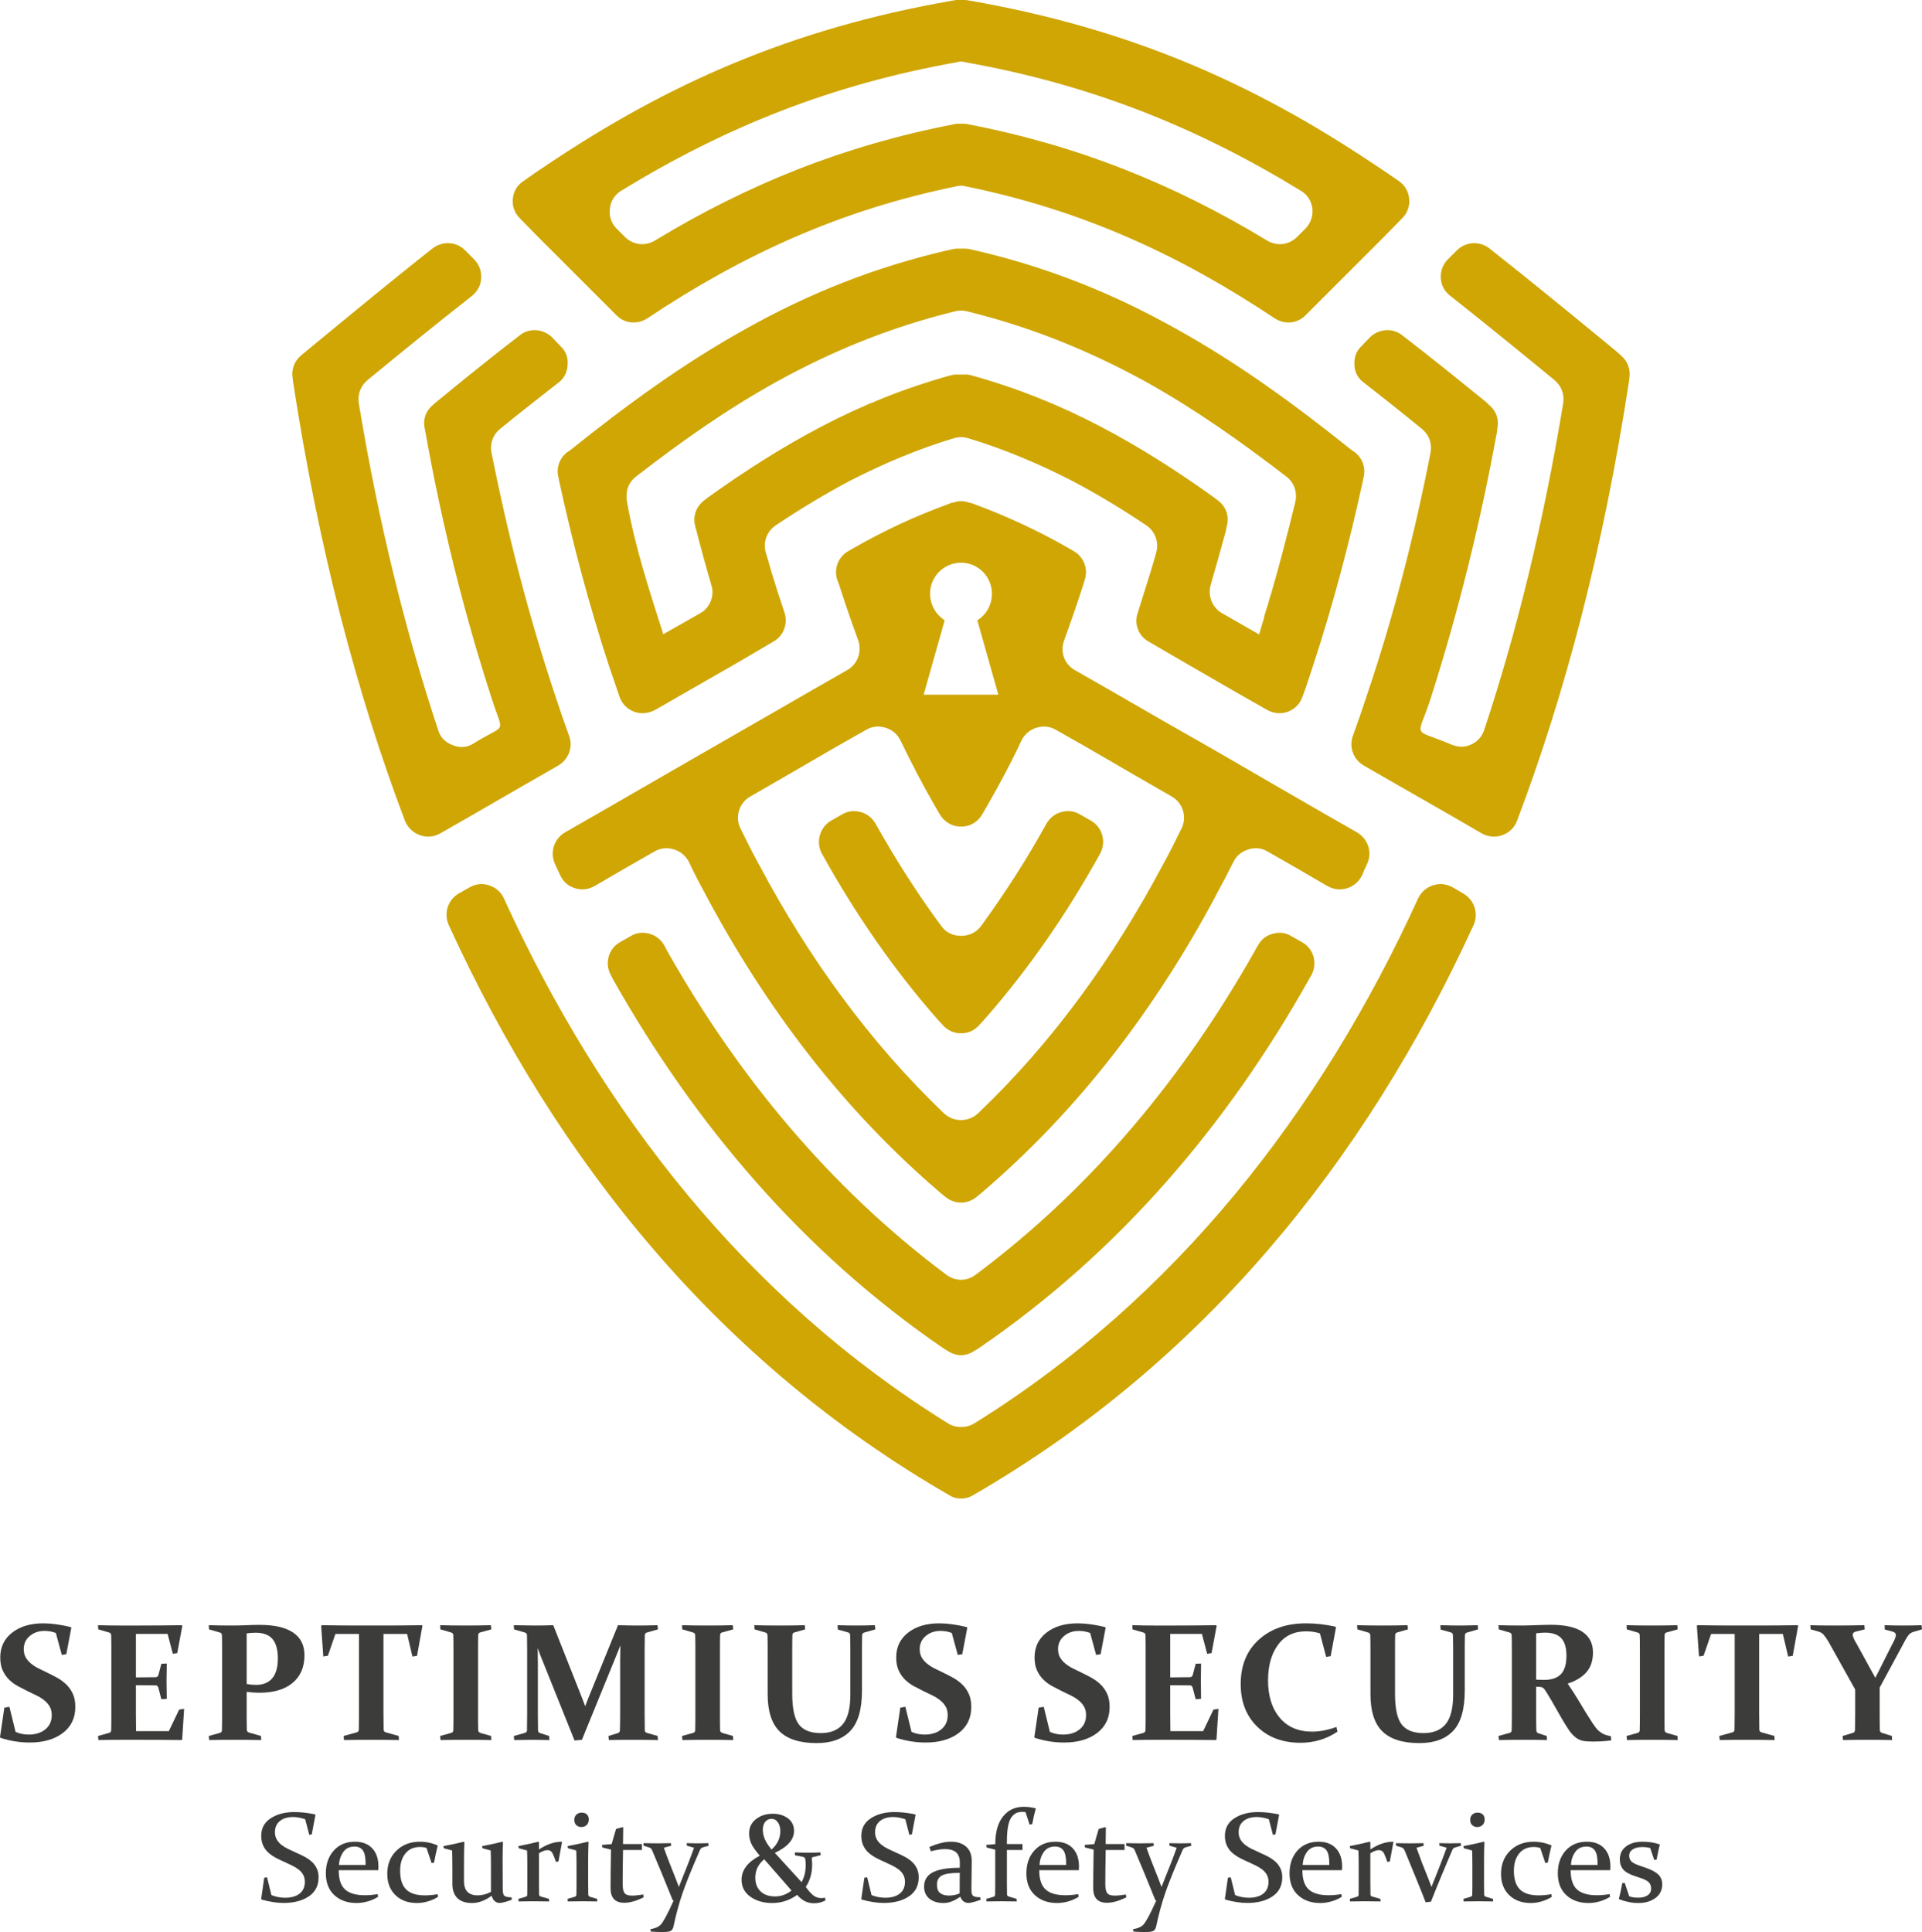 <svg xmlns="http://www.w3.org/2000/svg" id="a" width="291.38mm" height="292.901mm" viewBox="0 0 825.96 830.271"><defs><style>.b{fill:#cfa604;fill-rule:evenodd;}.b,.c{stroke-width:0px;}.c{fill:#3c3c3b;}</style></defs><path class="b" d="M216.56,386.113c-1.222-2.749-3.515-4.737-6.419-5.656-2.904-.917-5.809-.61-8.408.919l-4.587,2.599c-4.736,2.751-6.571,8.56-4.278,13.602,46.773,102.261,116.629,188.165,214.914,244.875,1.683,1.069,3.365,1.527,5.198,1.527s3.671-.458,5.35-1.527c98.133-56.71,167.986-142.614,214.917-244.875,2.291-5.042.305-10.851-4.434-13.602l-4.434-2.599c-2.748-1.529-5.656-1.836-8.563-.919-2.901.919-5.039,2.907-6.413,5.656-41.886,91.868-104.405,171.961-190.767,225.617-1.833,1.069-3.671,1.527-5.656,1.527-1.833,0-3.82-.458-5.503-1.527-86.515-53.656-149.034-133.749-190.917-225.617"></path><path class="b" d="M601.451,337.813l22.928,13.144,12.381,7.185c2.753,1.528,5.807,1.836,8.867.764,2.902-1.072,5.198-3.209,6.267-6.114,20.638-54.416,37.141-116.934,48.147-188.931l.153-1.374c.616-3.821-.764-7.336-3.665-9.782l-1.68-1.53c-18.958-15.59-36.994-30.417-54.877-44.483-4.129-3.206-10.09-2.901-13.913.92l-3.818,3.82c-2.143,2.141-3.212,4.893-3.06,8.102.153,3.057,1.527,5.655,4.129,7.644,14.518,11.464,29.348,23.539,44.788,36.224,2.901,2.45,4.276,6.114,3.664,9.938-8.556,51.817-20.021,98.438-33.934,140.321-1.068,3.209-3.207,5.35-6.267,6.574-3.054,1.222-6.113.611-9.015-.766-16.05-6.572-13.301-1.988-7.799-19.108,12.075-37.754,21.554-76.273,28.584-114.947l.153-1.527c.769-3.823-.611-7.49-3.666-9.937l-1.068-1.069c-12.233-9.936-24.156-19.565-36.077-28.736-4.129-3.365-10.09-2.904-13.909.763l-3.67,3.823c-2.291,2.138-3.206,4.89-3.054,8.1.153,3.212,1.527,5.808,4.124,7.643,8.256,6.419,16.509,12.994,24.918,19.872,3.054,2.445,4.429,6.266,3.665,10.242-6.877,35.308-15.892,70.464-27.514,104.704-1.834,5.656-3.818,11.312-5.804,16.814-1.837,4.892.148,10.243,4.582,12.84l15.44,8.867Z"></path><path class="b" d="M316.527,284.771l-22.776,13.299,22.776-13.299Z"></path><path class="b" d="M202.802,127.178c-14.674,11.464-29.5,23.539-44.937,36.224-2.905,2.45-4.282,6.114-3.669,9.938,8.558,51.817,20.175,98.438,34.085,140.321.919,3.209,3.057,5.35,6.269,6.574,3.055,1.222,6.114,1.07,9.018-.766,14.369-9.018,12.839-3.21,7.796-19.108-12.229-37.6-21.706-76.273-28.583-114.947l-.308-1.527c-.764-3.823.613-7.49,3.667-9.937l1.225-1.069c12.075-9.936,23.999-19.565,35.922-28.736,4.126-3.365,10.087-2.904,13.907.763l3.671,3.823c2.29,2.138,3.362,4.89,3.057,8.1-.153,3.212-1.53,5.808-3.973,7.643-8.257,6.42-16.662,12.994-25.069,19.872-3.057,2.445-4.434,6.266-3.668,10.242,7.03,35.308,16.048,70.464,27.512,104.704,1.835,5.656,3.821,11.312,5.809,16.814,1.835,4.893-.153,10.243-4.584,12.84l-15.44,8.867-22.776,13.144-12.533,7.185c-2.752,1.528-5.809,1.836-8.715.764-3.055-1.072-5.195-3.209-6.42-6.114-20.634-54.416-37.144-116.934-48.147-188.931l-.152-1.374c-.614-3.821.763-7.336,3.667-9.782l1.835-1.53c18.953-15.59,36.836-30.417,54.72-44.483,4.129-3.206,10.242-2.901,13.913.92l3.82,3.82c2.141,2.141,3.21,4.893,3.056,8.102-.152,3.057-1.528,5.655-3.975,7.644"></path><path class="b" d="M509.432,284.771l22.776,13.299-22.776-13.299Z"></path><path class="b" d="M412.979,516.806c2.444,0,4.892-.917,6.878-2.596l1.685-1.375c42.033-35.772,75.204-79.641,101.034-128.096.153-.305.305-.611.458-.917,2.448-4.434,4.739-8.867,7.03-13.452,1.227-2.598,3.518-4.431,6.424-5.35,2.902-.916,5.656-.61,8.253.919l12.838,7.335,12.844,7.489c2.748,1.53,5.656,1.835,8.557.919,2.907-.919,5.045-2.904,6.419-5.656.611-1.682,1.38-3.209,2.143-4.892,2.291-4.889.306-10.698-4.433-13.452l-14.677-8.404-22.775-13.147-22.928-13.299-22.776-12.992-23.081-13.299-14.976-8.56c-4.587-2.599-6.42-7.946-4.587-12.838,2.901-7.95,5.656-15.899,8.252-24.001l.61-1.987c1.533-4.737-.457-9.935-4.892-12.381l-1.832-1.069c-6.572-3.823-13.449-7.338-20.327-10.548-6.883-3.209-13.913-6.114-21.402-8.865-.305,0-.457-.153-.61-.153l-1.222-.305c-.921-.306-1.99-.458-2.907-.458-.916,0-1.832.152-2.904.458l-1.224.305c-.153,0-.305.153-.459.153-7.488,2.751-14.673,5.656-21.551,8.865-6.88,3.21-13.604,6.725-20.329,10.548l-1.835,1.069c-4.432,2.446-6.419,7.644-4.889,12.381l.763,1.987c2.596,8.102,5.35,16.051,8.252,24.001,1.682,4.892-.153,10.239-4.737,12.838l-14.979,8.56-23.081,13.299-22.623,12.992-23.081,13.299-22.776,13.147-14.676,8.404c-4.737,2.754-6.572,8.563-4.431,13.452.764,1.683,1.529,3.21,2.293,4.892,1.221,2.752,3.363,4.737,6.267,5.656,3.057.916,5.808.611,8.559-.919l12.841-7.489,12.839-7.335c2.599-1.529,5.503-1.835,8.407-.919,2.905.919,5.043,2.752,6.419,5.35,2.142,4.585,4.434,9.018,6.881,13.452.153.306.305.612.458.917,25.832,48.455,59.001,92.324,101.037,128.096l1.682,1.375c1.985,1.679,4.431,2.596,6.877,2.596M412.979,241.819c7.336,0,13.297,5.961,13.297,13.297,0,4.892-2.444,9.02-6.267,11.464l9.021,31.949h-32.102l9.021-31.949c-3.671-2.444-6.266-6.572-6.266-11.464,0-7.336,5.96-13.297,13.296-13.297M412.979,355.239c3.976,0,7.183-1.989,9.174-5.351l2.291-3.975c5.197-9.018,10.089-18.189,14.523-27.665,1.375-2.752,3.513-4.587,6.419-5.504,2.902-.918,5.809-.613,8.405.917l12.686,7.185,22.928,13.297,14.066,8.101c4.892,2.752,6.724,8.866,4.281,13.758-2.449,5.045-4.892,9.937-7.494,14.674-.305.614-.61,1.224-.916,1.683-20.937,39.284-46.925,75.509-79.027,106.081-2.138,1.988-4.734,2.904-7.336,2.904-2.598,0-5.197-.916-7.336-2.904-31.948-30.572-58.086-66.797-79.027-106.081-.305-.459-.61-1.069-.915-1.683-2.602-4.737-5.046-9.629-7.491-14.674-2.447-4.892-.612-11.006,4.278-13.758l14.063-8.101,22.928-13.297,12.689-7.185c2.598-1.53,5.502-1.835,8.407-.917,2.904.917,5.042,2.752,6.419,5.504,4.585,9.476,9.324,18.647,14.521,27.665l2.293,3.975c1.989,3.362,5.351,5.351,9.171,5.351"></path><path class="b" d="M412.979,187.861c1.069,0,1.986.153,3.055.458,15.745,4.739,30.421,11.006,44.481,18.192,11.006,5.808,21.707,12.227,32.102,19.258,3.823,2.598,5.504,7.185,4.282,11.616-.764,2.907-1.685,5.656-2.449,8.41-1.833,5.961-3.665,11.77-5.503,17.578-1.679,4.737.305,9.934,4.74,12.381l15.745,9.17,22.776,13.147,12.38,7.03c2.749,1.53,5.809,1.835,8.867.764,3.055-1.222,5.193-3.363,6.267-6.42,1.68-4.433,3.055-8.865,4.582-13.449,8.562-26.14,15.593-52.737,21.401-79.485l.305-1.53c.916-3.974-.458-7.949-3.665-10.545l-1.379-.919c-24.609-19.719-48.911-37.45-75.663-52.276-26.446-14.827-55.03-26.596-88.195-34.087-.917-.153-1.527-.308-2.448-.308h-3.361c-.766,0-1.53.155-2.293.308-33.171,7.491-61.907,19.26-88.351,34.087-26.751,14.826-51.054,32.557-75.665,52.276l-1.374.919c-3.21,2.596-4.587,6.571-3.668,10.545l.306,1.53c5.808,26.748,12.839,53.345,21.398,79.485,1.53,4.584,3.057,9.016,4.587,13.449,1.069,3.057,3.21,5.198,6.266,6.42,3.057,1.071,6.114.766,9.019-.764l12.227-7.03,22.929-13.147,15.592-9.17c4.432-2.447,6.419-7.644,4.892-12.381-1.987-5.808-3.822-11.617-5.656-17.578-.766-2.754-1.529-5.503-2.445-8.41-1.225-4.431.458-9.018,4.279-11.616,10.547-7.031,21.095-13.45,32.101-19.258,14.061-7.186,28.737-13.453,44.479-18.192,1.072-.305,1.989-.458,3.057-.458M412.979,133.445c.764,0,1.681.153,2.444.305,28.741,7.031,53.808,17.578,77.194,30.42,20.79,11.616,40.354,25.374,60.228,40.658,3.359,2.599,4.734,6.727,3.818,10.854-3.208,13.146-6.573,26.29-10.395,39.434l-.153.308-1.222,4.279-1.527,4.892c0,.305-.152.611-.152.916l-2.144,7.186-.148-.153-15.745-9.018c-4.281-2.447-6.266-7.491-4.892-12.231,2.291-7.796,4.434-15.59,6.572-23.386l.305-1.682c1.222-4.432-.305-8.71-3.975-11.311l-1.375-1.07c-15.745-11.311-31.949-21.706-49.222-30.721-16.967-8.869-35.003-16.205-54.719-21.707-.916-.305-1.837-.459-2.906-.459h-3.971c-1.072,0-1.835.154-2.907.459-19.716,5.502-37.754,12.838-54.721,21.707-17.274,9.015-33.474,19.41-49.219,30.721l-1.375,1.07c-3.517,2.601-5.198,6.879-3.976,11.311l.459,1.682c1.987,7.796,4.128,15.59,6.419,23.386,1.53,4.74-.459,9.784-4.737,12.231l-15.899,9.018c-6.113-19.107-12.075-37.296-15.589-56.862-.764-4.279.457-8.255,3.82-10.854,19.718-15.284,39.285-29.042,60.225-40.658,23.234-12.842,48.302-23.389,77.039-30.42.766-.152,1.683-.305,2.446-.305"></path><path class="b" d="M412.979,79.791c.764,0,1.374.152,2.138.308,49.527,10.087,91.408,29.195,132.683,56.707,4.276,2.752,9.779,2.293,13.296-1.374l12.687-12.689,20.637-20.635,8.099-8.254c2.297-2.291,3.365-5.198,3.06-8.407-.306-3.211-1.833-5.809-4.435-7.644-3.975-2.749-7.793-5.351-11.769-7.947C539.849,36.839,486.961,12.383,416.034.156c-.611-.155-1.069-.155-1.681-.155h-2.596c-.763,0-1.224,0-1.835.155-70.925,12.228-123.812,36.683-173.338,69.701-3.974,2.596-7.794,5.198-11.618,7.947-2.751,1.835-4.279,4.433-4.587,7.644-.305,3.209.767,6.116,3.06,8.407l8.1,8.254,20.637,20.635,12.686,12.689c3.517,3.667,9.173,4.126,13.299,1.374,41.27-27.512,83.306-46.62,132.678-56.707.766-.156,1.53-.308,2.14-.308M412.979,26.443c.611,0,1.222.153,1.833.306,54.114,9.632,99.665,27.973,144.147,55.182,2.901,1.68,4.581,4.434,5.04,7.641.305,3.365-.764,6.422-3.055,8.716l-3.518,3.515c-3.512,3.514-8.71,4.126-12.991,1.529-40.048-24.305-81.318-40.813-127.938-49.832-.769-.152-1.38-.305-1.991-.305h-2.901c-.766,0-1.377.153-2.141.305-46.47,9.019-87.892,25.527-127.94,49.832-4.282,2.597-9.476,1.985-12.992-1.529l-3.518-3.515c-2.29-2.294-3.362-5.351-2.904-8.716.306-3.207,2.141-5.961,4.893-7.641,44.479-27.209,90.03-45.55,144.144-55.182.61-.153,1.222-.306,1.832-.306"></path><path class="b" d="M412.979,582.383c2.138,0,4.129-.764,5.961-1.991l1.527-.916c60.687-41.423,107.001-96.299,142.004-158.51.306-.613.611-1.224,1.069-1.835,2.754-5.045,1.075-11.464-3.971-14.216l-4.587-2.599c-2.442-1.527-5.197-1.832-7.95-1.069-2.903.764-5.04,2.447-6.42,5.046-.458.61-.763,1.222-1.069,1.832-30.416,53.958-69.701,101.955-120.298,139.712-1.832,1.375-3.969,2.139-6.266,2.139-2.14,0-4.433-.764-6.266-2.139-50.443-37.757-89.881-85.754-120.297-139.712-.306-.61-.611-1.222-.917-1.832-1.529-2.599-3.67-4.282-6.422-5.046-2.903-.763-5.655-.458-8.101,1.069l-4.584,2.599c-4.892,2.752-6.728,9.171-3.82,14.216.305.611.61,1.222.915,1.835,35.156,62.211,81.471,117.087,142.004,158.51l1.527.916c1.833,1.227,3.976,1.991,5.961,1.991"></path><path class="b" d="M412.979,444.047c3.212,0,5.809-1.224,7.947-3.667l1.991-2.142c19.104-21.706,35.614-45.703,49.832-71.383,2.749-5.045,1.069-11.311-3.977-14.215l-4.585-2.599c-2.444-1.527-5.199-1.836-8.1-1.07-2.754.764-4.892,2.444-6.425,5.043-8.404,15.285-17.883,29.961-28.12,44.024-2.143,2.751-5.045,4.126-8.563,4.126-3.362,0-6.419-1.375-8.407-4.126-10.392-14.063-19.719-28.739-28.278-44.024-1.528-2.599-3.668-4.279-6.42-5.043-2.904-.766-5.502-.457-8.102,1.07l-4.586,2.599c-4.89,2.904-6.725,9.17-3.973,14.215,14.215,25.68,30.724,49.677,49.829,71.383l1.988,2.142c2.141,2.443,4.892,3.667,7.949,3.667"></path><path class="c" d="M131.142,781.784c-1.886-.628-3.619-.942-5.2-.942-2.37,0-4.26.576-5.669,1.724-1.41,1.148-2.115,2.746-2.115,4.796,0,1.167.247,2.189.741,3.07.494.88,1.159,1.653,1.993,2.318.836.662,1.782,1.256,2.843,1.776,1.059.52,2.155,1.034,3.285,1.536,1.24.539,2.443,1.109,3.611,1.709,1.167.603,2.221,1.308,3.165,2.115.942.809,1.696,1.779,2.262,2.909.565,1.133.849,2.454.849,3.962,0,3.571-1.397,6.302-4.189,8.189-2.794,1.884-6.408,2.826-10.842,2.826-2.856,0-6.017-.483-9.482-1.453l-.162-.215,1.319-9.159,1.213-.188,1.886,7.647c1.902.758,3.853,1.133,5.844,1.133,2.677,0,4.764-.591,6.264-1.779,1.499-1.182,2.249-2.873,2.249-5.061,0-1.152-.242-2.162-.727-3.033-.485-.871-1.136-1.619-1.953-2.25-.818-.628-1.747-1.198-2.788-1.709-1.042-.511-2.12-1.019-3.232-1.524-1.258-.535-2.479-1.12-3.664-1.748-1.185-.628-2.258-1.361-3.218-2.195-.963-.838-1.729-1.86-2.305-3.073-.574-1.213-.862-2.626-.862-4.242,0-3.251,1.361-5.766,4.082-7.542,2.72-1.777,6.091-2.666,10.115-2.666,2.837,0,5.809.332,8.917.994l.188.191-1.589,8.404-1.077.188-1.752-6.708Z"></path><path class="c" d="M162.469,815.134c-1.526.951-3.097,1.635-4.714,2.047-1.616.413-3.115.619-4.497.619-3.952,0-7.144-1.127-9.578-3.38-2.433-2.254-3.649-5.384-3.649-9.387,0-3.989,1.134-7.246,3.405-9.78,2.27-2.531,5.304-3.796,9.103-3.796,3.183,0,5.66.945,7.433,2.842,1.773,1.893,2.66,4.51,2.66,7.85,0,.505-.028,1.016-.082,1.536h-16.998c0,3.861.907,6.622,2.722,8.284,1.813,1.66,4.65,2.491,8.512,2.491,1.724,0,3.565-.16,5.523-.486l.16,1.16ZM157.109,801.45v-.81c0-2.549-.4-4.371-1.201-5.467-.8-1.096-1.991-1.644-3.574-1.644-2.092,0-3.693.773-4.801,2.318-1.108,1.545-1.731,3.411-1.873,5.603h11.449Z"></path><path class="c" d="M188.247,815.134c-1.113.754-2.491,1.385-4.134,1.899-1.643.511-3.273.767-4.889.767-3.879,0-6.982-1.136-9.307-3.408-2.325-2.272-3.488-5.301-3.488-9.091,0-4.113,1.315-7.447,3.946-10.008,2.63-2.558,5.984-3.836,10.062-3.836,2.638,0,5.198.536,7.676,1.613-.593,2.407-1.122,4.867-1.59,7.382l-1.05.161-2.182-6.465c-.825-.287-1.76-.431-2.802-.431-2.675,0-4.767.935-6.276,2.801-1.508,1.869-2.262,4.338-2.262,7.41,0,3.608.852,6.277,2.56,8.001,1.705,1.724,4.406,2.586,8.107,2.586,1.705,0,3.529-.172,5.469-.514l.16,1.133Z"></path><path class="c" d="M211.275,814.675c-2.806,2.084-5.611,3.125-8.415,3.125-2.823,0-4.94-.718-6.353-2.155-1.411-1.438-2.116-3.457-2.116-6.062v-5.711c0-3.842-.037-6.723-.108-8.647l-3.582-.967-.135-.917c3.146-.576,6.063-1.204,8.753-1.884l.244.187c-.108,2.1-.162,4.803-.162,8.106v8.568c0,2.173.511,3.749,1.532,4.728,1.02.979,2.462,1.469,4.327,1.469,1.862,0,3.771-.496,5.724-1.484v-11.474c0-2.515-.037-4.624-.108-6.332l-3.555-.967-.134-.917c3.126-.576,6.035-1.204,8.726-1.884l.243.187c-.108,2.155-.162,4.911-.162,8.269,0,6.518.017,10.498.054,11.933.017.739.071,1.33.162,1.779.089.45.26.794.511,1.038.252.24.625.412,1.119.511.493.098,1.153.157,1.979.175l.134,1.05c-.825.323-1.777.634-2.855.93-1.077.295-1.815.443-2.209.443-1.816,0-3.021-1.031-3.614-3.097"></path><path class="c" d="M222.782,793.341c3.002-.576,5.857-1.204,8.565-1.884l.27.188v3.149c3.322-2.226,6.582-3.337,9.779-3.337l.134.16c-.521,2.675-1.033,5.452-1.534,8.324l-1.078.188c-.503-1.527-.988-2.752-1.456-3.676-.466-.926-1.202-1.388-2.207-1.388-.97,0-2.183.449-3.638,1.348v11.662c0,2.801.017,4.806.054,6.009.017.484.244.788.675.915l3.581,1.025.082,1.102c-2.802-.053-5.087-.08-6.856-.08-1.77,0-3.857.027-6.263.08l-.108-1.102,3.125-.918c.431-.144.655-.421.672-.834.019-.773.028-1.878.028-3.316v-9.183c0-2.928-.037-5.11-.108-6.548l-3.583-.967-.134-.917Z"></path><path class="c" d="M243.927,793.34c3.146-.591,6.063-1.222,8.754-1.884l.243.188c-.107,2.334-.161,4.901-.161,7.703v10.344c0,2.155.017,3.648.054,4.473.035.483.26.797.674.942l3.124.917.053,1.102c-2.478-.052-4.601-.08-6.37-.08-1.77,0-3.866.028-6.289.08l-.108-1.102,3.125-.917c.412-.145.635-.422.672-.835.036-.702.054-1.878.054-3.531v-8.995c0-2.352-.037-4.526-.107-6.521l-3.584-.966-.134-.918ZM253.032,781.919c0,.951-.296,1.73-.89,2.33-.591.601-1.356.902-2.289.902-.899,0-1.63-.277-2.195-.834-.566-.557-.848-1.293-.848-2.21,0-.97.296-1.737.888-2.303.593-.566,1.375-.847,2.345-.847.879,0,1.597.256,2.155.767.555.511.834,1.244.834,2.195"></path><path class="c" d="M267.74,795.009c-.108,6.071-.162,10.966-.162,14.682,0,1.868.279,3.158.835,3.866.557.708,1.616,1.062,3.18,1.062,1.237,0,2.854-.16,4.849-.483l.16,1.213c-3.107,1.561-5.882,2.343-8.323,2.343-1.991,0-3.471-.527-4.443-1.577-.971-1.049-1.457-2.635-1.457-4.753,0-3.485.063-8.989.189-16.513l-3.717-.917-.162-1.103,4.155-.351,1.899-6.52c1.028-.268,1.964-.526,2.808-.779l.271.188c-.056,2.173-.082,4.202-.082,6.089v.995h8.107v2.558h-8.107Z"></path><path class="c" d="M276.523,792.076c2.263.052,4.273.08,6.034.08,1.202,0,3.125-.028,5.763-.08l.108,1.105-3.151.862c.663,1.884,1.436,3.962,2.316,6.234.879,2.272,1.814,4.64,2.802,7.099.412,1.022.862,2.198,1.347,3.528.502-1.345,1.04-2.721,1.616-4.122.844-2.081,1.661-4.134,2.452-6.154.79-2.019,1.606-4.214,2.451-6.585l-3.071-.862-.108-1.105c1.328.052,2.883.08,4.659.08,1.6,0,3.153-.028,4.661-.08l.136,1.105-2.506.699c-.557.179-.961.548-1.213,1.105-.664,1.527-1.382,3.196-2.155,5.009-2.371,5.569-4.165,10.128-5.388,13.684-.825,2.408-1.571,4.87-2.235,7.395-.665,2.524-1.176,4.691-1.536,6.505-.16.88-.489,1.548-.982,2.007-.494.459-1.648.686-3.462.686-1.85,0-3.646-.061-5.387-.187l-.134-1.05c1.975-.308,3.437-.942,4.39-1.915,1.148-1.238,2.926-4.535,5.334-9.885l.215-.511-.377-.108c-3.286-8.189-6.259-15.39-8.916-21.605-.233-.536-.646-.905-1.24-1.102l-2.371-.727-.052-1.105Z"></path><path class="c" d="M341.576,796.062c1.023.037,2.042.062,3.057.08,1.014.018,2.052.028,3.111.028.917,0,1.773-.01,2.573-.028.799-.018,1.558-.043,2.275-.08l.082,1.185-3.367.834c-.36.09-.512.296-.458.619.107.918.161,1.761.161,2.534,0,3.734-.916,6.948-2.747,9.642,1.185,1.653,2.262,2.866,3.232,3.639.97.769,2.101,1.157,3.394,1.157.502,0,1.052-.055,1.643-.163l.215,1.185c-1.579.81-3.223,1.213-4.929,1.213-2.838,0-5.252-1.203-7.246-3.608-3.217,2.334-6.801,3.501-10.751,3.501-3.7,0-6.816-.899-9.346-2.694-2.531-1.795-3.796-4.23-3.796-7.299,0-4.166,2.603-7.614,7.812-10.344-1.958-2.3-3.211-4.113-3.758-5.443-.548-1.327-.822-2.694-.822-4.095,0-2.567.979-4.624,2.939-6.166,1.958-1.545,4.391-2.318,7.301-2.318,2.558,0,4.711.656,6.457,1.967,1.744,1.312,2.618,3.116,2.618,5.412,0,3.719-2.752,6.862-8.255,9.43l11.488,12.579c1.185-2.1,1.776-4.489,1.776-7.164,0-1.096-.052-1.986-.16-2.666-.055-.342-.168-.585-.337-.73-.171-.141-.428-.249-.768-.323l-3.34-.671-.054-1.213ZM328.404,798.999c-2.55,2.099-3.826,4.732-3.826,7.89,0,2.478.749,4.446,2.25,5.902,1.499,1.453,3.586,2.179,6.262,2.179,2.569,0,4.921-.843,7.059-2.53l-11.745-13.441ZM331.535,794.849c2.527-2.263,3.791-4.886,3.791-7.866,0-1.616-.354-2.912-1.062-3.891-.708-.979-1.602-1.468-2.684-1.468-1.127,0-2.037.424-2.729,1.277-.693.856-1.041,1.992-1.041,3.408,0,2.355.884,4.716,2.651,7.087l1.074,1.453Z"></path><path class="c" d="M389.039,781.784c-1.886-.628-3.619-.942-5.2-.942-2.37,0-4.26.576-5.669,1.724-1.41,1.148-2.115,2.746-2.115,4.796,0,1.167.247,2.189.741,3.07.494.88,1.159,1.653,1.993,2.318.836.662,1.782,1.256,2.843,1.776,1.059.52,2.155,1.034,3.285,1.536,1.24.539,2.443,1.109,3.611,1.709,1.167.603,2.221,1.308,3.165,2.115.942.809,1.696,1.779,2.262,2.909.565,1.133.849,2.454.849,3.962,0,3.571-1.397,6.302-4.189,8.189-2.794,1.884-6.408,2.826-10.842,2.826-2.856,0-6.017-.483-9.482-1.453l-.162-.215,1.319-9.159,1.213-.188,1.886,7.647c1.902.758,3.853,1.133,5.844,1.133,2.677,0,4.764-.591,6.264-1.779,1.499-1.182,2.249-2.873,2.249-5.061,0-1.152-.242-2.162-.727-3.033-.485-.871-1.136-1.619-1.953-2.25-.818-.628-1.747-1.198-2.788-1.709-1.042-.511-2.12-1.019-3.232-1.524-1.258-.535-2.479-1.12-3.664-1.748s-2.258-1.361-3.218-2.195c-.963-.838-1.729-1.86-2.305-3.073-.574-1.213-.862-2.626-.862-4.242,0-3.251,1.361-5.766,4.082-7.542,2.72-1.777,6.091-2.666,10.115-2.666,2.837,0,5.809.332,8.917.994l.188.191-1.589,8.404-1.077.188-1.752-6.708Z"></path><path class="c" d="M399.383,793.744c3.501-1.524,6.6-2.287,9.294-2.287,2.757,0,4.936.717,6.539,2.154,1.604,1.435,2.395,3.51,2.376,6.222l-.135,11.206c-.019.914.006,1.653.068,2.207.064.558.224.986.486,1.281.259.296.649.502,1.17.619.523.117,1.222.185,2.102.203l.136,1.05c-.773.305-1.718.609-2.832.917-1.115.305-1.872.456-2.272.456-1.761,0-2.968-.896-3.622-2.694-2.542,1.817-4.937,2.722-7.187,2.722-2.523,0-4.552-.616-6.085-1.844-1.535-1.232-2.301-2.968-2.301-5.216,0-2.764,1.234-4.802,3.703-6.113,2.469-1.309,6.345-1.965,11.625-1.965l.028-2.102c.018-2.011-.494-3.501-1.536-4.473-1.043-.967-2.642-1.453-4.797-1.453-1.633,0-3.68.304-6.142.917l-.618-1.807ZM412.448,804.842c-3.777,0-6.357.388-7.736,1.158-1.38.772-2.069,2.074-2.069,3.906,0,1.709.455,2.916,1.37,3.624.914.711,2.156,1.065,3.726,1.065,1.775,0,3.328-.314,4.657-.942l.052-8.811Z"></path><path class="c" d="M432.705,795.009v14.629c0,1.687.015,3.168.052,4.446.037.483.271.788.702.914l3.42,1.025.081,1.102c-2.713-.052-4.942-.08-6.693-.08-1.786,0-3.885.028-6.29.08l-.135-1.102,3.017-.862c.502-.163.763-.459.782-.89.034-1.114.052-2.29.052-3.531v-15.863l-3.663-.918-.188-1.13,3.879-.323v-.108c0-5.064,1.105-8.989,3.312-11.772,2.211-2.783,5.163-4.174,8.863-4.174,1.814,0,3.565.224,5.252.671-.609,2.192-1.129,4.445-1.56,6.763l-1.133.216-1.752-5.388c-.412-.055-.933-.083-1.561-.083-2.065,0-3.654.927-4.768,2.777-1.115,1.85-1.669,5.234-1.669,10.153v.89h6.705v2.558h-6.705Z"></path><path class="c" d="M463.522,815.134c-1.527.951-3.097,1.635-4.714,2.047-1.616.413-3.115.619-4.497.619-3.953,0-7.146-1.127-9.578-3.38-2.435-2.254-3.651-5.384-3.651-9.387,0-3.989,1.136-7.246,3.405-9.78,2.272-2.531,5.304-3.796,9.103-3.796,3.184,0,5.662.945,7.435,2.842,1.773,1.893,2.66,4.51,2.66,7.85,0,.505-.028,1.016-.083,1.536h-16.997c0,3.861.905,6.622,2.722,8.284,1.813,1.66,4.648,2.491,8.512,2.491,1.724,0,3.565-.16,5.523-.486l.16,1.16ZM458.162,801.45v-.81c0-2.549-.4-4.371-1.201-5.467-.8-1.096-1.991-1.644-3.574-1.644-2.093,0-3.694.773-4.802,2.318-1.109,1.545-1.73,3.411-1.872,5.603h11.449Z"></path><path class="c" d="M475.158,795.009c-.108,6.071-.163,10.966-.163,14.682,0,1.868.28,3.158.834,3.866.557.708,1.616,1.062,3.18,1.062,1.238,0,2.854-.16,4.849-.483l.16,1.213c-3.106,1.561-5.88,2.343-8.321,2.343-1.992,0-3.473-.527-4.443-1.577-.972-1.049-1.459-2.635-1.459-4.753,0-3.485.065-8.989.191-16.513l-3.719-.917-.16-1.103,4.153-.351,1.899-6.52c1.029-.268,1.965-.526,2.808-.779l.271.188c-.055,2.173-.08,4.202-.08,6.089v.995h8.106v2.558h-8.106Z"></path><path class="c" d="M483.941,792.076c2.263.052,4.273.08,6.034.08,1.201,0,3.125-.028,5.763-.08l.108,1.105-3.153.862c.665,1.884,1.438,3.962,2.318,6.234.878,2.272,1.814,4.64,2.802,7.099.412,1.022.862,2.198,1.345,3.528.502-1.345,1.041-2.721,1.616-4.122.844-2.081,1.663-4.134,2.454-6.154.788-2.019,1.604-4.214,2.451-6.585l-3.073-.862-.108-1.105c1.33.052,2.885.08,4.661.08,1.598,0,3.153-.028,4.661-.08l.136,1.105-2.506.699c-.557.179-.961.548-1.213,1.105-.665,1.527-1.382,3.196-2.155,5.009-2.371,5.569-4.165,10.128-5.388,13.684-.825,2.408-1.573,4.87-2.235,7.395-.665,2.524-1.176,4.691-1.536,6.505-.16.88-.489,1.548-.982,2.007-.495.459-1.65.686-3.463.686-1.85,0-3.645-.061-5.388-.187l-.132-1.05c1.973-.308,3.436-.942,4.39-1.915,1.148-1.238,2.925-4.535,5.332-9.885l.216-.511-.376-.108c-3.288-8.189-6.259-15.39-8.916-21.605-.233-.536-.646-.905-1.24-1.102l-2.371-.727-.052-1.105Z"></path><path class="c" d="M545.275,781.784c-1.884-.628-3.617-.942-5.2-.942-2.37,0-4.26.576-5.667,1.724-1.41,1.148-2.115,2.746-2.115,4.796,0,1.167.246,2.189.739,3.07.495.88,1.16,1.653,1.995,2.318.834.662,1.782,1.256,2.841,1.776,1.059.52,2.155,1.034,3.285,1.536,1.241.539,2.444,1.109,3.611,1.709,1.167.603,2.223,1.308,3.165,2.115.942.809,1.696,1.779,2.262,2.909.567,1.133.85,2.454.85,3.962,0,3.571-1.398,6.302-4.19,8.189-2.792,1.884-6.406,2.826-10.842,2.826-2.854,0-6.016-.483-9.482-1.453l-.16-.215,1.317-9.159,1.213-.188,1.887,7.647c1.903.758,3.852,1.133,5.843,1.133,2.679,0,4.766-.591,6.265-1.779,1.499-1.182,2.248-2.873,2.248-5.061,0-1.152-.241-2.162-.727-3.033-.483-.871-1.136-1.619-1.952-2.25-.819-.628-1.748-1.198-2.789-1.709-1.04-.511-2.118-1.019-3.232-1.524-1.256-.535-2.479-1.12-3.664-1.748s-2.256-1.361-3.217-2.195c-.964-.838-1.73-1.86-2.306-3.073-.572-1.213-.862-2.626-.862-4.242,0-3.251,1.361-5.766,4.082-7.542,2.722-1.777,6.093-2.666,10.116-2.666,2.836,0,5.81.332,8.916.994l.188.191-1.589,8.404-1.077.188-1.752-6.708Z"></path><path class="c" d="M576.603,815.134c-1.524.951-3.097,1.635-4.714,2.047-1.616.413-3.115.619-4.497.619-3.95,0-7.142-1.127-9.578-3.38-2.432-2.254-3.648-5.384-3.648-9.387,0-3.989,1.133-7.246,3.405-9.78,2.269-2.531,5.305-3.796,9.103-3.796,3.184,0,5.659.945,7.432,2.842,1.773,1.893,2.66,4.51,2.66,7.85,0,.505-.028,1.016-.08,1.536h-17c0,3.861.908,6.622,2.722,8.284,1.813,1.66,4.651,2.491,8.512,2.491,1.724,0,3.565-.16,5.523-.486l.16,1.16ZM571.243,801.45v-.81c0-2.549-.4-4.371-1.201-5.467-.8-1.096-1.991-1.644-3.574-1.644-2.09,0-3.691.773-4.799,2.318-1.109,1.545-1.733,3.411-1.875,5.603h11.449Z"></path><path class="c" d="M580.054,793.341c3.002-.576,5.855-1.204,8.565-1.884l.27.188v3.149c3.322-2.226,6.582-3.337,9.778-3.337l.135.16c-.523,2.675-1.034,5.452-1.536,8.324l-1.077.188c-.502-1.527-.989-2.752-1.457-3.676-.464-.926-1.2-1.388-2.207-1.388-.97,0-2.182.449-3.636,1.348v11.662c0,2.801.016,4.806.053,6.009.018.484.243.788.674.915l3.583,1.025.08,1.102c-2.801-.053-5.085-.08-6.855-.08-1.771,0-3.858.027-6.262.08l-.108-1.102,3.125-.918c.431-.144.655-.421.671-.834.018-.773.028-1.878.028-3.316v-9.183c0-2.928-.037-5.11-.108-6.548l-3.584-.967-.132-.917Z"></path><path class="c" d="M599.879,792.076c2.263.052,4.273.08,6.034.08,1.616,0,3.556-.028,5.818-.08l.108,1.105-3.125.862c1.472,4.184,3.178,8.629,5.117,13.333.502,1.238.951,2.423,1.348,3.556.394-1.133.85-2.309,1.373-3.528,1.632-4.024,3.35-8.478,5.145-13.361l-3.07-.862-.107-1.105c1.453.052,2.97.08,4.55.08,1.616,0,3.18-.028,4.688-.08l.108,1.105-2.694.779c-.415.145-.763.496-1.049,1.05-1.42,3.288-3.07,7.197-4.945,11.732-1.877,4.535-3.291,8.032-4.242,10.492l-2.29.243c-.988-2.604-2.411-6.169-4.27-10.695-1.86-4.525-3.451-8.404-4.781-11.637-.286-.628-.684-1.031-1.185-1.213l-2.479-.751-.052-1.105Z"></path><path class="c" d="M628.916,793.34c3.146-.591,6.061-1.222,8.752-1.884l.243.188c-.108,2.334-.16,4.901-.16,7.703v10.344c0,2.155.016,3.648.052,4.473.037.483.262.797.675.942l3.124.917.053,1.102c-2.478-.052-4.6-.08-6.37-.08s-3.866.028-6.289.08l-.108-1.102,3.125-.917c.412-.145.637-.422.674-.835.034-.702.052-1.878.052-3.531v-8.995c0-2.352-.037-4.526-.107-6.521l-3.584-.966-.132-.918ZM638.019,781.919c0,.951-.296,1.73-.89,2.33-.591.601-1.354.902-2.287.902-.899,0-1.632-.277-2.195-.834-.566-.557-.85-1.293-.85-2.21,0-.97.296-1.737.89-2.303.591-.566,1.373-.847,2.343-.847.88,0,1.598.256,2.155.767.557.511.834,1.244.834,2.195"></path><path class="c" d="M666.868,815.134c-1.111.754-2.491,1.385-4.135,1.899-1.64.511-3.272.767-4.888.767-3.879,0-6.982-1.136-9.307-3.408-2.324-2.272-3.488-5.301-3.488-9.091,0-4.113,1.315-7.447,3.947-10.008,2.629-2.558,5.985-3.836,10.061-3.836,2.638,0,5.199.536,7.678,1.613-.595,2.407-1.124,4.867-1.592,7.382l-1.05.161-2.182-6.465c-.826-.287-1.758-.431-2.802-.431-2.675,0-4.766.935-6.274,2.801-1.509,1.869-2.263,4.338-2.263,7.41,0,3.608.853,6.277,2.558,8.001,1.706,1.724,4.409,2.586,8.109,2.586,1.706,0,3.528-.172,5.468-.514l.16,1.133Z"></path><path class="c" d="M691.894,815.134c-1.524.951-3.097,1.635-4.714,2.047-1.616.413-3.115.619-4.497.619-3.95,0-7.142-1.127-9.578-3.38-2.432-2.254-3.648-5.384-3.648-9.387,0-3.989,1.133-7.246,3.405-9.78,2.269-2.531,5.305-3.796,9.103-3.796,3.184,0,5.659.945,7.432,2.842,1.773,1.893,2.66,4.51,2.66,7.85,0,.505-.028,1.016-.08,1.536h-17c0,3.861.908,6.622,2.722,8.284,1.813,1.66,4.651,2.491,8.512,2.491,1.724,0,3.565-.16,5.523-.486l.16,1.16ZM686.534,801.45v-.81c0-2.549-.4-4.371-1.201-5.467-.8-1.096-1.991-1.644-3.574-1.644-2.09,0-3.691.773-4.799,2.318-1.109,1.545-1.733,3.411-1.875,5.603h11.449Z"></path><path class="c" d="M709.161,794.175c-1.041-.286-2.17-.431-3.393-.431-1.687,0-3.047.329-4.082.985-1.031.656-1.548,1.549-1.548,2.678,0,1.096.338,1.958,1.01,2.586.674.632,1.927,1.25,3.758,1.86l2.208.754c2.478.844,4.297,1.81,5.455,2.897,1.161,1.087,1.739,2.509,1.739,4.27,0,2.494-.969,4.458-2.909,5.883-1.939,1.429-4.393,2.143-7.355,2.143-2.73,0-5.522-.557-8.376-1.672.609-2.333,1.102-4.615,1.481-6.84l1.049-.161,1.94,5.791c1.025.394,2.327.591,3.906.591,1.669,0,3.005-.338,4-1.022.997-.683,1.496-1.644,1.496-2.884,0-1.149-.336-2.054-1.01-2.719-.674-.665-1.749-1.24-3.22-1.724l-2.802-.945c-2.423-.806-4.097-1.779-5.024-2.921-.923-1.139-1.385-2.556-1.385-4.243,0-2.352.893-4.205,2.678-5.563,1.789-1.354,4.144-2.031,7.071-2.031,2.731,0,5.209.394,7.435,1.182-.502,2.05-.96,4.214-1.373,6.492l-1.025.188-1.724-5.144Z"></path><path class="c" d="M23.994,701.754c-1.502-.585-3.131-.879-4.89-.879-2.487,0-4.591.728-6.316,2.182-1.723,1.455-2.585,3.331-2.585,5.629,0,1.385.281,2.569.844,3.554.563.985,1.313,1.864,2.252,2.638.938.774,2.01,1.465,3.218,2.074,1.209.612,2.457,1.221,3.748,1.83,1.43.681,2.873,1.425,4.327,2.235,1.454.809,2.755,1.772,3.905,2.885,1.149,1.114,2.081,2.445,2.797,3.993.715,1.548,1.073,3.426,1.073,5.629,0,4.763-1.794,8.502-5.383,11.224-3.588,2.72-8.327,4.081-14.213,4.081-4.246,0-8.432-.669-12.56-2.006l-.211-.318,1.865-12.665,2.181-.35,2.639,10.763c1.688.776,3.564,1.162,5.629,1.162,2.978,0,5.376-.755,7.195-2.269,1.816-1.512,2.726-3.537,2.726-6.07,0-1.429-.282-2.643-.844-3.64-.563-.996-1.326-1.888-2.287-2.674-.962-.784-2.053-1.482-3.272-2.093-1.22-.609-2.487-1.218-3.8-1.829-1.431-.704-2.862-1.444-4.292-2.216-1.431-.776-2.709-1.713-3.835-2.814-1.126-1.104-2.04-2.423-2.744-3.959-.704-1.536-1.055-3.395-1.055-5.577,0-4.479,1.711-8.043,5.136-10.695,3.424-2.65,7.869-3.974,13.334-3.974,3.471,0,7.423.538,11.856,1.616l.211.318-2.146,11.328-1.935.316-2.568-9.429Z"></path><path class="c" d="M51.471,698.553h8.901c5.699,0,11.61-.046,17.732-.141l.246.282-2.181,11.716-1.9.282-2.252-8.55h-13.615v18.682h1.9c2.04,0,4.232-.024,6.579-.072.609-.022,1.008-.338,1.196-.949l1.266-4.821,2.322-.105c-.07,3.402-.105,5.947-.105,7.636,0,1.64.035,4.149.105,7.527l-2.322.177-1.301-4.962c-.188-.631-.552-.961-1.091-.985-2.392-.046-4.621-.069-6.685-.069h-1.864v12.067c0,2.581.023,5.136.07,7.669h14.073l4.433-9.253,2.146-.316-.845,13.158-.246.245c-5.84-.068-11.528-.104-17.063-.104h-9.323c-3.026,0-6.146.036-9.358.104l-.176-1.757,4.714-1.303c.586-.162.903-.526.95-1.089.023-.939.04-1.989.052-3.151.012-1.16.018-2.444.018-3.851v-28.039c0-1.174-.006-2.24-.018-3.203-.012-.961-.029-1.841-.052-2.639-.024-.61-.306-.996-.844-1.16l-4.715-1.373-.105-1.794c3.283.095,6.403.141,9.358.141"></path><path class="c" d="M106.002,736.62c0,1.407.005,2.668.018,3.781.011,1.116.028,2.117.052,3.008.023.541.328.917.915,1.126l5.172,1.479.105,1.757c-3.635-.068-7.435-.104-11.399-.104-4.105,0-7.764.036-10.976.104l-.176-1.757,4.714-1.302c.609-.187.926-.551.95-1.09.023-.939.04-1.988.052-3.15.012-1.16.018-2.445.018-3.852v-28.039c0-1.174-.006-2.239-.018-3.202-.012-.961-.029-1.842-.052-2.64-.024-.609-.305-.995-.844-1.16l-4.715-1.373-.105-1.793c3.283.094,6.532.14,9.745.14,2.205,0,4.345-.046,6.421-.14,2.075-.093,3.969-.141,5.682-.141,6.332,0,11.128,1.098,14.389,3.289,3.26,2.193,4.89,5.448,4.89,9.762,0,5.091-1.694,9.049-5.084,11.876-3.389,2.826-8.168,4.239-14.336,4.239-1.666,0-3.472-.128-5.418-.388v9.57ZM106.002,723.673c1.337.259,2.662.388,3.976.388,3.071,0,5.411-.945,7.019-2.833,1.605-1.887,2.409-4.744,2.409-8.566,0-3.707-.763-6.467-2.287-8.287-1.524-1.817-3.929-2.726-7.212-2.726-1.29,0-2.592.095-3.905.282v21.742Z"></path><path class="c" d="M159.654,747.667c-4.128,0-8.069.036-11.821.105l-.176-1.758,5.629-1.548c.586-.188.891-.562.915-1.125.046-1.761.07-4.023.07-6.791v-34.374h-10.132l-3.237,9.36-1.97.316-.915-13.158.247-.281c5.769.094,11.293.14,16.57.14h9.816c5.277,0,10.836-.046,16.676-.14l.211.281-2.322,12.877-1.97.315-2.287-9.71h-10.167v34.374c0,2.768.023,5.03.07,6.791.023.563.34.937.95,1.125l5.523,1.548.106,1.758c-3.894-.069-7.823-.105-11.786-.105"></path><path class="c" d="M205.426,736.62c0,1.407.005,2.686.018,3.834.011,1.15.028,2.183.052,3.096.023.611.423,1.021,1.197,1.232l4.327,1.233.105,1.757c-3.26-.069-6.872-.105-10.836-.105-4.105,0-7.764.036-10.976.105l-.176-1.757,4.714-1.303c.586-.163.903-.527.95-1.09.023-.939.04-1.988.052-3.15.012-1.16.018-2.445.018-3.852v-28.039c0-1.174-.006-2.239-.018-3.202-.012-.961-.029-1.842-.052-2.64-.024-.609-.305-.995-.844-1.16l-4.715-1.373-.105-1.793c3.26.094,6.871.14,10.836.14,4.081,0,7.74-.046,10.977-.14l.175,1.793-4.714,1.303c-.563.14-.868.492-.915,1.055-.024.844-.041,1.753-.052,2.726-.013.975-.018,2.025-.018,3.15v28.18Z"></path><path class="c" d="M265.586,698.413c3.237.094,6.157.141,8.76.141,2.322,0,5.054-.047,8.198-.141l.211,1.793-4.82,1.373c-.54.165-.821.551-.845,1.16-.047,1.548-.07,3.496-.07,5.843v28.038c0,2.769.023,5.101.07,7.002.024.539.34.903.95,1.09l4.574,1.303.141,1.757c-3.355-.068-7.072-.105-11.153-.105-3.964,0-7.283.037-9.956.105l-.176-1.757,4.046-1.233c.563-.162.855-.585.879-1.266.071-1.83.106-4.127.106-6.896v-22.516c0-1.218.035-3.552.105-7.002-.798,2.018-1.642,4.105-2.533,6.264l-14.002,34.301-3.166.282-13.369-33.316c-.799-1.902-1.619-4.023-2.463-6.369.046,3.331.07,5.524.07,6.578v21.778c0,2.769.023,5.066.071,6.896.023.681.327,1.104.914,1.266l3.87,1.233.106,1.757c-2.769-.068-5.172-.105-7.212-.105-2.018,0-4.657.037-7.916.105l-.176-1.757,4.714-1.303c.609-.187.926-.551.95-1.09.046-1.901.07-4.233.07-7.002v-28.038c0-2.347-.024-4.295-.07-5.843-.024-.609-.306-.995-.844-1.16l-4.715-1.373-.105-1.793c3.893.094,6.813.141,8.76.141,2.674,0,5.406-.047,8.197-.141l12.279,30.996c.538,1.335,1.02,2.601,1.442,3.8.469-1.199.961-2.465,1.478-3.8l12.63-30.996Z"></path><path class="c" d="M309.388,736.62c0,1.407.005,2.686.018,3.834.011,1.15.028,2.183.052,3.096.024.611.423,1.021,1.197,1.232l4.327,1.233.105,1.757c-3.26-.069-6.872-.105-10.836-.105-4.105,0-7.764.036-10.976.105l-.176-1.757,4.714-1.303c.586-.163.903-.527.95-1.09.023-.939.04-1.988.052-3.15.012-1.16.019-2.445.019-3.852v-28.039c0-1.174-.007-2.239-.019-3.202-.012-.961-.029-1.842-.052-2.64-.024-.609-.305-.995-.844-1.16l-4.715-1.373-.105-1.793c3.26.094,6.871.14,10.836.14,4.081,0,7.74-.046,10.977-.14l.175,1.793-4.714,1.303c-.563.14-.868.492-.915,1.055-.024.844-.041,1.753-.052,2.726-.013.975-.018,2.025-.018,3.15v28.18Z"></path><path class="c" d="M324.164,698.413c3.26.094,6.871.141,10.836.141,4.081,0,7.693-.047,10.836-.141l.176,1.793-4.574,1.303c-.563.141-.868.493-.915,1.055-.024.845-.041,1.753-.053,2.727-.012.975-.017,2.024-.017,3.15v19.384c0,6.403.961,10.83,2.885,13.28,1.923,2.453,5.042,3.677,9.358,3.677,4.245,0,7.429-1.294,9.553-3.888,2.122-2.591,3.183-6.795,3.183-12.611v-19.842c0-1.126-.012-2.175-.035-3.15-.024-.974-.047-1.882-.07-2.727-.025-.538-.329-.89-.915-1.055l-4.363-1.23-.105-1.866c3.119.094,5.816.141,8.092.141,2.11,0,4.76-.047,7.951-.141l.176,1.793-4.785,1.373c-.563.165-.857.551-.88,1.16-.024.798-.041,1.679-.053,2.64-.012.963-.017,2.028-.017,3.203v17.872c0,8.067-1.66,13.855-4.979,17.361-3.319,3.507-8.144,5.26-14.477,5.26-7.201,0-12.513-1.671-15.937-5.014-3.425-3.342-5.136-8.695-5.136-16.059v-19.42c0-1.175-.006-2.24-.017-3.203-.014-.961-.031-1.842-.054-2.64-.024-.609-.305-.995-.844-1.16l-4.714-1.373-.106-1.793Z"></path><path class="c" d="M409.022,701.754c-1.502-.585-3.131-.879-4.89-.879-2.487,0-4.591.728-6.316,2.182-1.723,1.455-2.585,3.331-2.585,5.629,0,1.385.281,2.569.844,3.554.563.985,1.313,1.864,2.252,2.638.938.774,2.01,1.465,3.218,2.074,1.209.612,2.457,1.221,3.748,1.83,1.43.681,2.873,1.425,4.327,2.235,1.454.809,2.755,1.772,3.906,2.885,1.148,1.114,2.081,2.445,2.797,3.993.715,1.548,1.073,3.426,1.073,5.629,0,4.763-1.795,8.502-5.384,11.224-3.588,2.72-8.327,4.081-14.213,4.081-4.246,0-8.433-.669-12.56-2.006l-.211-.318,1.865-12.665,2.181-.35,2.639,10.763c1.688.776,3.564,1.162,5.629,1.162,2.978,0,5.376-.755,7.195-2.269,1.816-1.512,2.726-3.537,2.726-6.07,0-1.429-.282-2.643-.844-3.64-.563-.996-1.326-1.888-2.287-2.674-.962-.784-2.053-1.482-3.272-2.093-1.22-.609-2.487-1.218-3.8-1.829-1.431-.704-2.862-1.444-4.292-2.216-1.431-.776-2.709-1.713-3.835-2.814-1.126-1.104-2.04-2.423-2.744-3.959-.704-1.536-1.055-3.395-1.055-5.577,0-4.479,1.711-8.043,5.136-10.695,3.424-2.65,7.869-3.974,13.334-3.974,3.471,0,7.423.538,11.856,1.616l.211.318-2.145,11.328-1.936.316-2.568-9.429Z"></path><path class="c" d="M468.48,701.754c-1.502-.585-3.132-.879-4.891-.879-2.487,0-4.59.728-6.315,2.182-1.723,1.455-2.585,3.331-2.585,5.629,0,1.385.281,2.569.844,3.554.563.985,1.313,1.864,2.252,2.638.937.774,2.01,1.465,3.218,2.074,1.209.612,2.457,1.221,3.748,1.83,1.429.681,2.873,1.425,4.326,2.235,1.454.809,2.756,1.772,3.906,2.885,1.148,1.114,2.081,2.445,2.797,3.993.715,1.548,1.073,3.426,1.073,5.629,0,4.763-1.795,8.502-5.384,11.224-3.588,2.72-8.327,4.081-14.213,4.081-4.246,0-8.432-.669-12.559-2.006l-.211-.318,1.864-12.665,2.181-.35,2.64,10.763c1.688.776,3.564,1.162,5.629,1.162,2.977,0,5.375-.755,7.195-2.269,1.815-1.512,2.726-3.537,2.726-6.07,0-1.429-.282-2.643-.844-3.64-.563-.996-1.327-1.888-2.288-2.674-.961-.784-2.053-1.482-3.271-2.093-1.22-.609-2.487-1.218-3.8-1.829-1.431-.704-2.863-1.444-4.292-2.216-1.431-.776-2.71-1.713-3.836-2.814-1.126-1.104-2.04-2.423-2.744-3.959-.704-1.536-1.055-3.395-1.055-5.577,0-4.479,1.712-8.043,5.136-10.695,3.424-2.65,7.869-3.974,13.335-3.974,3.47,0,7.422.538,11.855,1.616l.211.318-2.145,11.328-1.936.316-2.567-9.429Z"></path><path class="c" d="M495.956,698.553h8.902c5.699,0,11.61-.046,17.732-.141l.245.282-2.181,11.716-1.9.282-2.252-8.55h-13.614v18.682h1.9c2.04,0,4.231-.024,6.578-.072.609-.022,1.009-.338,1.196-.949l1.266-4.821,2.322-.105c-.07,3.402-.104,5.947-.104,7.636,0,1.64.034,4.149.104,7.527l-2.322.177-1.3-4.962c-.189-.631-.553-.961-1.092-.985-2.392-.046-4.62-.069-6.685-.069h-1.863v12.067c0,2.581.022,5.136.07,7.669h14.073l4.433-9.253,2.145-.316-.845,13.158-.245.245c-5.84-.068-11.529-.104-17.064-.104h-9.322c-3.026,0-6.146.036-9.358.104l-.177-1.757,4.714-1.303c.587-.162.903-.526.951-1.089.022-.939.04-1.989.052-3.151.012-1.16.018-2.444.018-3.851v-28.039c0-1.174-.006-2.24-.018-3.203-.012-.961-.03-1.841-.052-2.639-.024-.61-.306-.996-.844-1.16l-4.715-1.373-.106-1.794c3.283.095,6.403.141,9.358.141"></path><path class="c" d="M571.844,711.711l-1.936.316-2.674-10.097c-1.853-.585-3.858-.88-6.015-.88-5.185,0-9.195,1.942-12.032,5.824-2.839,3.882-4.258,8.966-4.258,15.251,0,6.708,1.673,12.056,5.014,16.043,3.343,3.988,7.979,5.981,13.914,5.981,3.307,0,6.791-.668,10.45-2.007l.456,2.007c-4.69,3.19-9.992,4.784-15.902,4.784-7.67,0-13.868-2.31-18.592-6.932-4.728-4.619-7.091-10.705-7.091-18.258,0-8.043,2.592-14.412,7.776-19.103,5.183-4.692,11.95-7.036,20.299-7.036,4.128,0,8.349.481,12.666,1.442l.211.351-2.286,12.314Z"></path><path class="c" d="M583.207,698.413c3.261.094,6.872.141,10.836.141,4.081,0,7.694-.047,10.836-.141l.177,1.793-4.574,1.303c-.563.141-.868.493-.915,1.055-.024.845-.042,1.753-.054,2.727-.012.975-.016,2.024-.016,3.15v19.384c0,6.403.961,10.83,2.885,13.28,1.922,2.453,5.042,3.677,9.358,3.677,4.244,0,7.429-1.294,9.552-3.888,2.123-2.591,3.184-6.795,3.184-12.611v-19.842c0-1.126-.012-2.175-.036-3.15-.024-.974-.046-1.882-.07-2.727-.025-.538-.328-.89-.915-1.055l-4.363-1.23-.104-1.866c3.118.094,5.816.141,8.092.141,2.11,0,4.76-.047,7.951-.141l.175,1.793-4.785,1.373c-.563.165-.857.551-.879,1.16-.024.798-.042,1.679-.054,2.64-.012.963-.016,2.028-.016,3.203v17.872c0,8.067-1.661,13.855-4.98,17.361-3.319,3.507-8.144,5.26-14.477,5.26-7.201,0-12.512-1.671-15.936-5.014-3.426-3.342-5.136-8.695-5.136-16.059v-19.42c0-1.175-.006-2.24-.018-3.203-.012-.961-.031-1.842-.053-2.64-.024-.609-.305-.995-.844-1.16l-4.714-1.373-.107-1.793Z"></path><path class="c" d="M660.15,736.62c0,1.408.004,2.668.016,3.782.012,1.116.03,2.129.054,3.044.022.752.292,1.208.809,1.371l3.658,1.198.107,1.757c-2.603-.068-5.83-.104-9.676-.104-4.105,0-7.764.036-10.977.104l-.175-1.757,4.715-1.303c.585-.163.902-.526.949-1.089.024-.939.04-1.989.052-3.151.012-1.16.018-2.444.018-3.852v-28.038c0-1.174-.006-2.24-.018-3.203-.012-.961-.028-1.841-.052-2.639-.024-.61-.306-.996-.845-1.16l-4.714-1.374-.105-1.793c3.283.095,6.649.141,10.097.141.727,0,1.63-.018,2.71-.052,1.077-.037,2.392-.077,3.94-.125,1.407-.046,2.585-.08,3.534-.105.951-.022,1.695-.036,2.236-.036,6.027,0,10.548,1.009,13.562,3.028,3.013,2.016,4.521,4.96,4.521,8.83,0,3.496-.921,6.314-2.762,8.461-1.842,2.145-4.546,3.794-8.11,4.944,1.97,2.907,3.488,5.265,4.555,7.07,1.068,1.808,2.141,3.583,3.221,5.33,1.078,1.749,2.057,3.289,2.937,4.628.879,1.335,1.707,2.392,2.481,3.164.422.354.826.657,1.212.917.388.257.792.48,1.215.667.422.189.874.346,1.355.475.48.13,1.013.253,1.6.37l.141,1.793c-2.298.329-4.926.494-7.881.494-2.346,0-3.987-.154-4.926-.458-.938-.304-1.771-.74-2.496-1.303-1.08-.844-2.071-1.946-2.974-3.305-.902-1.361-1.859-2.897-2.867-4.61-1.009-1.71-2.046-3.53-3.114-5.454-1.067-1.922-2.187-3.822-3.359-5.697-.352-.541-.639-.985-.863-1.339-.223-.35-.446-.615-.669-.79-.223-.177-.456-.306-.704-.388-.245-.081-.556-.135-.93-.157l-1.478-.036v11.75ZM660.15,721.81c1.242.068,2.368.105,3.377.105,3.33,0,5.77-.839,7.318-2.515,1.548-1.677,2.322-4.299,2.322-7.863,0-3.45-.746-5.965-2.235-7.547-1.49-1.584-3.806-2.376-6.948-2.376-.539,0-1.12.024-1.741.072-.621.046-1.319.117-2.093.209v19.915Z"></path><path class="c" d="M715.279,736.62c0,1.407.006,2.686.018,3.834.012,1.15.028,2.183.052,3.096.024.611.423,1.021,1.197,1.232l4.328,1.233.104,1.757c-3.26-.069-6.871-.105-10.836-.105-4.105,0-7.764.036-10.976.105l-.175-1.757,4.714-1.303c.585-.163.903-.527.949-1.09.024-.939.04-1.988.052-3.15.012-1.16.018-2.445.018-3.852v-28.039c0-1.174-.006-2.239-.018-3.202-.012-.961-.028-1.842-.052-2.64-.024-.609-.305-.995-.844-1.16l-4.715-1.373-.104-1.793c3.259.094,6.871.14,10.836.14,4.081,0,7.74-.046,10.977-.14l.174,1.793-4.714,1.303c-.563.14-.868.492-.915,1.055-.024.844-.04,1.753-.052,2.726-.012.975-.018,2.025-.018,3.15v28.18Z"></path><path class="c" d="M750.848,747.667c-4.129,0-8.07.036-11.821.105l-.177-1.758,5.629-1.548c.587-.188.891-.562.915-1.125.046-1.761.07-4.023.07-6.791v-34.374h-10.132l-3.237,9.36-1.97.316-.915-13.158.247-.281c5.77.094,11.293.14,16.57.14h9.817c5.277,0,10.836-.046,16.676-.14l.211.281-2.322,12.877-1.97.315-2.288-9.71h-10.166v34.374c0,2.768.022,5.03.07,6.791.022.563.34.937.949,1.125l5.524,1.548.105,1.758c-3.894-.069-7.823-.105-11.785-.105"></path><path class="c" d="M805.907,721.034l6.755-13.437c.633-1.174,1.138-2.17,1.512-2.992.376-.82.563-1.49.563-2.006,0-.704-.527-1.194-1.583-1.476l-3.166-.844-.104-1.866c2.601.095,5.333.141,8.196.141,2.603,0,5.173-.046,7.706-.141l.175,1.793-3.73,1.092c-.844.282-1.495.698-1.952,1.249-.458.552-.921,1.25-1.389,2.094l-11.119,20.581v11.398c0,1.408.006,2.686.018,3.834.012,1.15.03,2.184.054,3.096.022.611.432,1.022,1.23,1.233l3.941,1.232.106,1.757c-3.027-.068-6.521-.104-10.484-.104-4.081,0-7.623.036-10.625.104l-.177-1.757,4.363-1.303c.587-.163.903-.526.951-1.089.022-.939.046-1.989.07-3.151.022-1.16.034-2.444.034-3.852v-10.554l-11.433-20.476c-.868-1.429-1.578-2.456-2.129-3.078-.551-.621-1.284-1.073-2.199-1.355l-3.378-.951-.14-1.793c2.322.095,5.617.141,9.887.141,4.69,0,9.135-.046,13.333-.141l.177,1.793-3.589.881c-.541.119-.939.287-1.196.511-.259.223-.388.51-.388.86,0,.495.165,1.092.492,1.795.328.704.786,1.536,1.374,2.499l7.844,14.282Z"></path></svg>